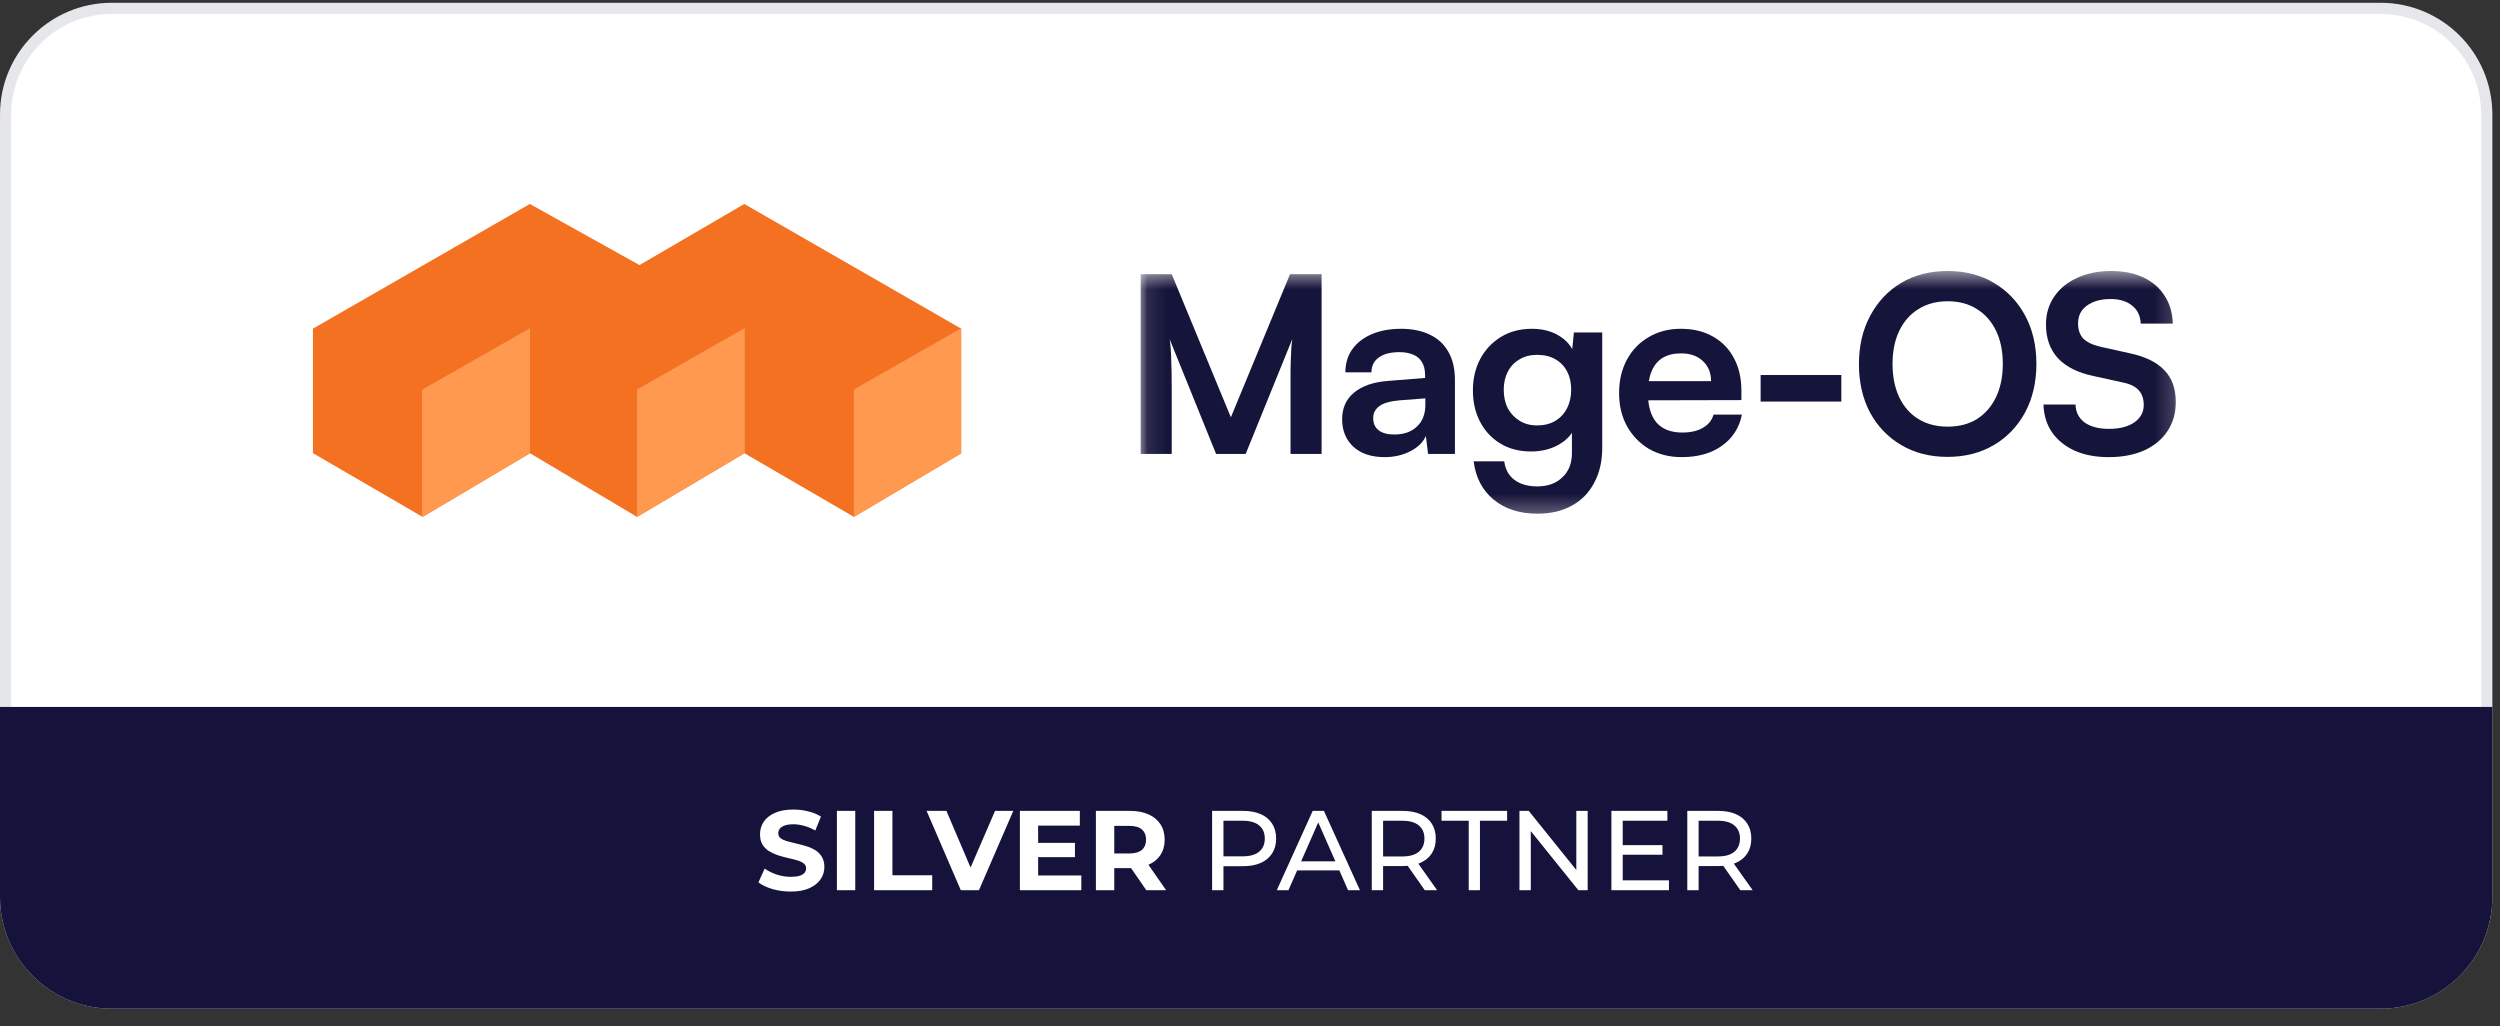 <svg width="134" height="55" viewBox="0 0 134 55" fill="none" xmlns="http://www.w3.org/2000/svg">
<rect x="0" y="0" width="134" height="55" fill="#333333" stroke="none"/>
<g clip-path="url(#clip0_847_3264)">
<path d="M127.6 0.449H5.991C2.848 0.449 0.3 2.997 0.3 6.14V48.074C0.3 51.217 2.848 53.765 5.991 53.765H127.6C130.743 53.765 133.291 51.217 133.291 48.074V6.14C133.291 2.997 130.743 0.449 127.6 0.449Z" fill="white"/>
<mask id="mask0_847_3264" style="mask-type:luminance" maskUnits="userSpaceOnUse" x="61" y="14" width="56" height="14">
<path d="M116.816 14.526H61.103V27.705H116.816V14.526Z" fill="white"/>
</mask>
<g mask="url(#mask0_847_3264)">
<path d="M62.805 24.331H61.139V14.697H62.805L65.975 22.367L69.145 14.697H70.838V24.331H69.172V21.366C69.172 20.882 69.172 20.478 69.172 20.153C69.172 19.819 69.177 19.538 69.186 19.31C69.195 19.081 69.204 18.879 69.213 18.703C69.222 18.528 69.239 18.352 69.266 18.176L66.768 24.331H65.182L62.697 18.189C62.742 18.479 62.769 18.848 62.778 19.297C62.796 19.745 62.805 20.272 62.805 20.878V24.331Z" fill="#15143A"/>
<path d="M74.209 24.502C73.51 24.502 72.955 24.318 72.543 23.949C72.14 23.571 71.938 23.079 71.938 22.473C71.938 21.875 72.149 21.401 72.57 21.049C73 20.689 73.609 20.478 74.397 20.417L76.385 20.259V20.114C76.385 19.815 76.327 19.578 76.211 19.402C76.103 19.217 75.947 19.086 75.74 19.007C75.534 18.919 75.292 18.875 75.015 18.875C74.532 18.875 74.159 18.971 73.9 19.165C73.64 19.349 73.51 19.613 73.51 19.956H72.113C72.113 19.481 72.234 19.073 72.476 18.73C72.727 18.378 73.076 18.106 73.524 17.913C73.98 17.719 74.505 17.623 75.095 17.623C75.695 17.623 76.211 17.728 76.64 17.939C77.07 18.141 77.402 18.449 77.635 18.862C77.868 19.266 77.984 19.771 77.984 20.377V24.331H76.546L76.426 23.369C76.282 23.703 76.005 23.975 75.593 24.186C75.189 24.397 74.728 24.502 74.209 24.502ZM74.733 23.29C75.243 23.29 75.646 23.149 75.942 22.868C76.247 22.587 76.399 22.196 76.399 21.695V21.352L75.015 21.458C74.505 21.502 74.142 21.607 73.927 21.774C73.712 21.932 73.604 22.143 73.604 22.407C73.604 22.697 73.703 22.916 73.9 23.066C74.097 23.215 74.375 23.29 74.733 23.29Z" fill="#15143A"/>
<path d="M78.948 20.931C78.948 20.298 79.078 19.736 79.338 19.244C79.606 18.743 79.978 18.348 80.453 18.058C80.927 17.768 81.479 17.623 82.105 17.623C82.669 17.623 83.153 17.746 83.556 17.992C83.959 18.229 84.241 18.563 84.403 18.993L84.228 19.138L84.362 17.82H85.88V24.002C85.88 24.722 85.737 25.346 85.45 25.873C85.173 26.409 84.774 26.817 84.255 27.099C83.744 27.389 83.126 27.534 82.4 27.534C81.452 27.534 80.672 27.283 80.063 26.782C79.454 26.282 79.096 25.596 78.988 24.726H80.627C80.681 25.148 80.86 25.478 81.165 25.715C81.478 25.952 81.89 26.071 82.4 26.071C82.965 26.071 83.413 25.908 83.744 25.583C84.085 25.267 84.255 24.836 84.255 24.291V22.67L84.443 22.842C84.281 23.255 83.986 23.584 83.556 23.83C83.126 24.076 82.629 24.199 82.065 24.199C81.438 24.199 80.891 24.059 80.426 23.777C79.96 23.496 79.597 23.11 79.338 22.618C79.078 22.126 78.948 21.563 78.948 20.931ZM80.6 20.891C80.6 21.26 80.672 21.59 80.815 21.88C80.968 22.161 81.178 22.385 81.447 22.552C81.716 22.719 82.029 22.802 82.387 22.802C82.763 22.802 83.086 22.723 83.355 22.565C83.632 22.398 83.843 22.174 83.986 21.893C84.138 21.603 84.215 21.269 84.215 20.891C84.215 20.513 84.143 20.188 83.999 19.916C83.856 19.635 83.646 19.415 83.368 19.257C83.1 19.099 82.772 19.02 82.387 19.02C82.02 19.02 81.702 19.103 81.434 19.27C81.165 19.428 80.959 19.648 80.815 19.929C80.672 20.21 80.6 20.531 80.6 20.891Z" fill="#15143A"/>
<path d="M90.142 24.502C89.488 24.502 88.906 24.357 88.395 24.067C87.894 23.769 87.5 23.364 87.213 22.855C86.927 22.336 86.783 21.743 86.783 21.076C86.783 20.399 86.922 19.802 87.2 19.283C87.477 18.765 87.867 18.361 88.369 18.071C88.87 17.772 89.443 17.623 90.088 17.623C90.76 17.623 91.338 17.763 91.821 18.044C92.305 18.317 92.676 18.699 92.936 19.191C93.205 19.683 93.339 20.272 93.339 20.957V21.445L87.643 21.458L87.67 20.43H91.714C91.714 19.982 91.566 19.622 91.27 19.349C90.984 19.077 90.594 18.941 90.102 18.941C89.716 18.941 89.389 19.02 89.121 19.178C88.861 19.336 88.664 19.573 88.53 19.89C88.395 20.206 88.328 20.592 88.328 21.049C88.328 21.752 88.481 22.284 88.785 22.644C89.098 23.004 89.559 23.184 90.169 23.184C90.617 23.184 90.984 23.101 91.27 22.934C91.566 22.767 91.759 22.53 91.848 22.222H93.366C93.223 22.934 92.865 23.492 92.291 23.896C91.727 24.3 91.01 24.502 90.142 24.502Z" fill="#15143A"/>
<path d="M94.369 21.524V20.101H98.695V21.524H94.369Z" fill="#15143A"/>
<path d="M109.151 19.508C109.151 20.483 108.949 21.348 108.546 22.104C108.143 22.851 107.583 23.435 106.867 23.857C106.15 24.279 105.322 24.489 104.382 24.489C103.45 24.489 102.626 24.279 101.91 23.857C101.193 23.435 100.633 22.851 100.23 22.104C99.836 21.357 99.639 20.496 99.639 19.521C99.639 18.537 99.841 17.671 100.244 16.924C100.647 16.169 101.202 15.58 101.91 15.158C102.626 14.737 103.455 14.526 104.395 14.526C105.335 14.526 106.159 14.737 106.867 15.158C107.583 15.58 108.143 16.164 108.546 16.911C108.949 17.658 109.151 18.523 109.151 19.508ZM107.351 19.508C107.351 18.822 107.229 18.229 106.987 17.728C106.746 17.228 106.406 16.841 105.967 16.569C105.528 16.288 105.004 16.147 104.395 16.147C103.794 16.147 103.271 16.288 102.823 16.569C102.384 16.841 102.044 17.228 101.802 17.728C101.561 18.229 101.44 18.822 101.44 19.508C101.44 20.193 101.561 20.79 101.802 21.3C102.044 21.801 102.384 22.187 102.823 22.46C103.271 22.732 103.794 22.868 104.395 22.868C105.004 22.868 105.528 22.732 105.967 22.46C106.406 22.179 106.746 21.788 106.987 21.287C107.229 20.777 107.351 20.184 107.351 19.508Z" fill="#15143A"/>
<path d="M109.664 17.386C109.664 16.823 109.812 16.327 110.108 15.896C110.403 15.466 110.81 15.132 111.33 14.895C111.859 14.649 112.467 14.526 113.157 14.526C113.82 14.526 114.393 14.64 114.877 14.868C115.369 15.097 115.75 15.422 116.019 15.844C116.297 16.265 116.444 16.766 116.462 17.346H114.743C114.725 16.933 114.572 16.612 114.285 16.384C113.999 16.147 113.614 16.028 113.13 16.028C112.602 16.028 112.177 16.147 111.854 16.384C111.541 16.612 111.384 16.929 111.384 17.333C111.384 17.676 111.478 17.948 111.666 18.15C111.863 18.343 112.167 18.488 112.579 18.585L114.124 18.928C114.966 19.103 115.593 19.406 116.005 19.837C116.417 20.259 116.623 20.83 116.623 21.55C116.623 22.139 116.476 22.657 116.18 23.105C115.884 23.553 115.463 23.901 114.917 24.147C114.38 24.384 113.748 24.502 113.023 24.502C112.333 24.502 111.729 24.388 111.209 24.16C110.69 23.923 110.283 23.593 109.987 23.171C109.7 22.75 109.548 22.253 109.53 21.682H111.249C111.258 22.086 111.42 22.407 111.733 22.644C112.056 22.873 112.49 22.987 113.036 22.987C113.609 22.987 114.061 22.873 114.393 22.644C114.734 22.407 114.904 22.095 114.904 21.708C114.904 21.375 114.814 21.111 114.635 20.918C114.456 20.716 114.164 20.575 113.762 20.496L112.203 20.153C111.37 19.978 110.739 19.661 110.309 19.204C109.879 18.739 109.664 18.133 109.664 17.386Z" fill="#15143A"/>
</g>
<path d="M28.399 10.933L16.773 17.616V24.289L22.651 27.706V20.892L28.399 17.616V24.289L34.146 27.706V20.892L39.894 17.616V24.289L45.772 27.706V20.892L51.519 17.616L39.894 10.933L34.277 14.209L28.399 10.933Z" fill="#F37120"/>
<path d="M22.652 20.892V27.706L28.399 24.299V17.616L22.652 20.892Z" fill="#F37120"/>
<path d="M22.652 20.892V27.706L28.399 24.299V17.616L22.652 20.892Z" fill="#FF994F"/>
<path d="M34.147 20.892V27.706L39.894 24.299V17.616L34.147 20.892Z" fill="#F37120"/>
<path d="M34.147 20.892V27.706L39.894 24.299V17.616L34.147 20.892Z" fill="#FF994F"/>
<path d="M45.771 20.892V27.706L51.519 24.299V17.616L45.771 20.892Z" fill="#F37120"/>
<path d="M45.771 20.892V27.706L51.519 24.299V17.616L45.771 20.892Z" fill="#FF994F"/>
<path d="M127.6 0.449H5.991C2.848 0.449 0.3 2.997 0.3 6.14V48.074C0.3 51.217 2.848 53.765 5.991 53.765H127.6C130.743 53.765 133.291 51.217 133.291 48.074V6.14C133.291 2.997 130.743 0.449 127.6 0.449Z" stroke="#E5E7EB" stroke-width="0.599"/>
<path d="M133.59 37.891V48.075C133.59 51.383 130.908 54.065 127.6 54.065H5.991C2.682 54.065 -1.4462e-07 51.383 0 48.075L4.45158e-07 37.891H133.59Z" fill="#15133C"/>
<path fill-rule="evenodd" clip-rule="evenodd" d="M41.405 47.654C41.717 47.743 42.042 47.788 42.383 47.788C42.787 47.788 43.121 47.727 43.384 47.606C43.652 47.484 43.852 47.324 43.986 47.126C44.119 46.928 44.186 46.709 44.186 46.47C44.186 46.248 44.139 46.063 44.046 45.918C43.957 45.772 43.84 45.654 43.694 45.566C43.548 45.476 43.386 45.406 43.208 45.353C43.034 45.3 42.858 45.254 42.68 45.213C42.506 45.173 42.346 45.132 42.2 45.092C42.055 45.051 41.937 44.999 41.848 44.934C41.759 44.865 41.715 44.776 41.715 44.667C41.715 44.574 41.741 44.493 41.793 44.424C41.846 44.351 41.933 44.292 42.055 44.248C42.176 44.203 42.332 44.181 42.522 44.181C42.712 44.181 42.907 44.209 43.105 44.266C43.303 44.319 43.502 44.402 43.7 44.515L44.004 43.768C43.805 43.643 43.577 43.55 43.318 43.489C43.059 43.424 42.795 43.392 42.528 43.392C42.127 43.392 41.793 43.452 41.526 43.574C41.263 43.691 41.065 43.851 40.931 44.053C40.802 44.252 40.737 44.472 40.737 44.715C40.737 44.942 40.781 45.128 40.87 45.274C40.964 45.42 41.083 45.537 41.229 45.626C41.374 45.715 41.534 45.788 41.708 45.845C41.887 45.901 42.063 45.95 42.237 45.99C42.415 46.027 42.577 46.068 42.722 46.112C42.868 46.153 42.986 46.207 43.075 46.276C43.164 46.341 43.208 46.43 43.208 46.543C43.208 46.632 43.18 46.711 43.123 46.78C43.067 46.849 42.977 46.903 42.856 46.944C42.739 46.98 42.583 46.998 42.389 46.998C42.133 46.998 41.88 46.958 41.63 46.877C41.383 46.792 41.168 46.685 40.986 46.555L40.652 47.296C40.842 47.442 41.093 47.561 41.405 47.654ZM44.858 47.715V43.464H45.842V47.715H44.858ZM46.851 43.464V47.715H49.966V46.913H47.834V43.464H46.851ZM51.5 47.715L49.666 43.464H50.729L52.022 46.5L53.334 43.464H54.312L52.472 47.715H51.5ZM55.644 45.942V46.925H57.958V47.715H54.666V43.464H57.879V44.254H55.644V45.177H57.617V45.942H55.644ZM58.74 47.715V43.464H60.58C60.961 43.464 61.289 43.527 61.564 43.653C61.839 43.774 62.052 43.95 62.201 44.181C62.351 44.411 62.426 44.687 62.426 45.007C62.426 45.322 62.351 45.596 62.201 45.826C62.052 46.053 61.839 46.227 61.564 46.349L61.556 46.352L62.505 47.715H61.442L60.626 46.53C60.611 46.531 60.596 46.531 60.58 46.531H59.724V47.715H58.74ZM60.526 45.747H59.724V44.266H60.526C60.829 44.266 61.056 44.331 61.206 44.46C61.355 44.59 61.43 44.772 61.43 45.007C61.43 45.237 61.355 45.419 61.206 45.553C61.056 45.683 60.829 45.747 60.526 45.747ZM64.97 43.464V47.715H65.577V46.428H66.627C67 46.428 67.318 46.369 67.581 46.251C67.844 46.13 68.046 45.96 68.188 45.741C68.33 45.519 68.4 45.254 68.4 44.946C68.4 44.638 68.33 44.373 68.188 44.15C68.046 43.928 67.844 43.758 67.581 43.64C67.318 43.523 67 43.464 66.627 43.464H64.97ZM65.577 45.899H66.609C66.998 45.899 67.291 45.816 67.49 45.65C67.692 45.484 67.793 45.249 67.793 44.946C67.793 44.642 67.692 44.407 67.49 44.242C67.291 44.075 66.998 43.992 66.609 43.992H65.577V45.899ZM68.436 47.715L70.361 43.464H70.962L72.893 47.715H72.255L71.788 46.652H69.528L69.061 47.715H68.436ZM70.658 44.081L71.575 46.166H69.742L70.658 44.081ZM73.527 43.464V47.715H74.134V46.421H75.184C75.278 46.421 75.368 46.418 75.454 46.41L76.368 47.715H77.03L76.022 46.292C76.062 46.278 76.1 46.262 76.138 46.245C76.401 46.128 76.603 45.96 76.745 45.741C76.887 45.519 76.957 45.254 76.957 44.946C76.957 44.638 76.887 44.373 76.745 44.15C76.603 43.928 76.401 43.758 76.138 43.64C75.875 43.523 75.557 43.464 75.184 43.464H73.527ZM74.134 45.905H75.166C75.555 45.905 75.848 45.822 76.047 45.656C76.249 45.486 76.35 45.249 76.35 44.946C76.35 44.642 76.249 44.407 76.047 44.242C75.848 44.075 75.555 43.992 75.166 43.992H74.134V45.905ZM78.724 47.715V43.992H77.266V43.464H80.782V43.992H79.325V47.715H78.724ZM81.443 43.464V47.715H82.05V44.547L84.601 47.715H85.099V43.464H84.491V46.632L81.941 43.464H81.443ZM86.978 47.187V45.814H89.109V45.298H86.978V43.992H89.371V43.464H86.371V47.715H89.456V47.187H86.978ZM90.439 47.715V43.464H92.097C92.469 43.464 92.787 43.523 93.05 43.64C93.313 43.758 93.516 43.928 93.657 44.15C93.799 44.373 93.87 44.638 93.87 44.946C93.87 45.254 93.799 45.519 93.657 45.741C93.516 45.96 93.313 46.128 93.05 46.245C93.013 46.262 92.974 46.278 92.934 46.292L93.943 47.715H93.281L92.367 46.41C92.28 46.418 92.19 46.421 92.097 46.421H91.046V47.715H90.439ZM92.078 45.905H91.046V43.992H92.078C92.467 43.992 92.76 44.075 92.959 44.242C93.161 44.407 93.263 44.642 93.263 44.946C93.263 45.249 93.161 45.486 92.959 45.656C92.76 45.822 92.467 45.905 92.078 45.905Z" fill="white"/>
</g>
<defs>
<clipPath id="clip0_847_3264">
<rect width="133.59" height="53.915" fill="white" transform="translate(0 0.149)"/>
</clipPath>
</defs>
</svg>
